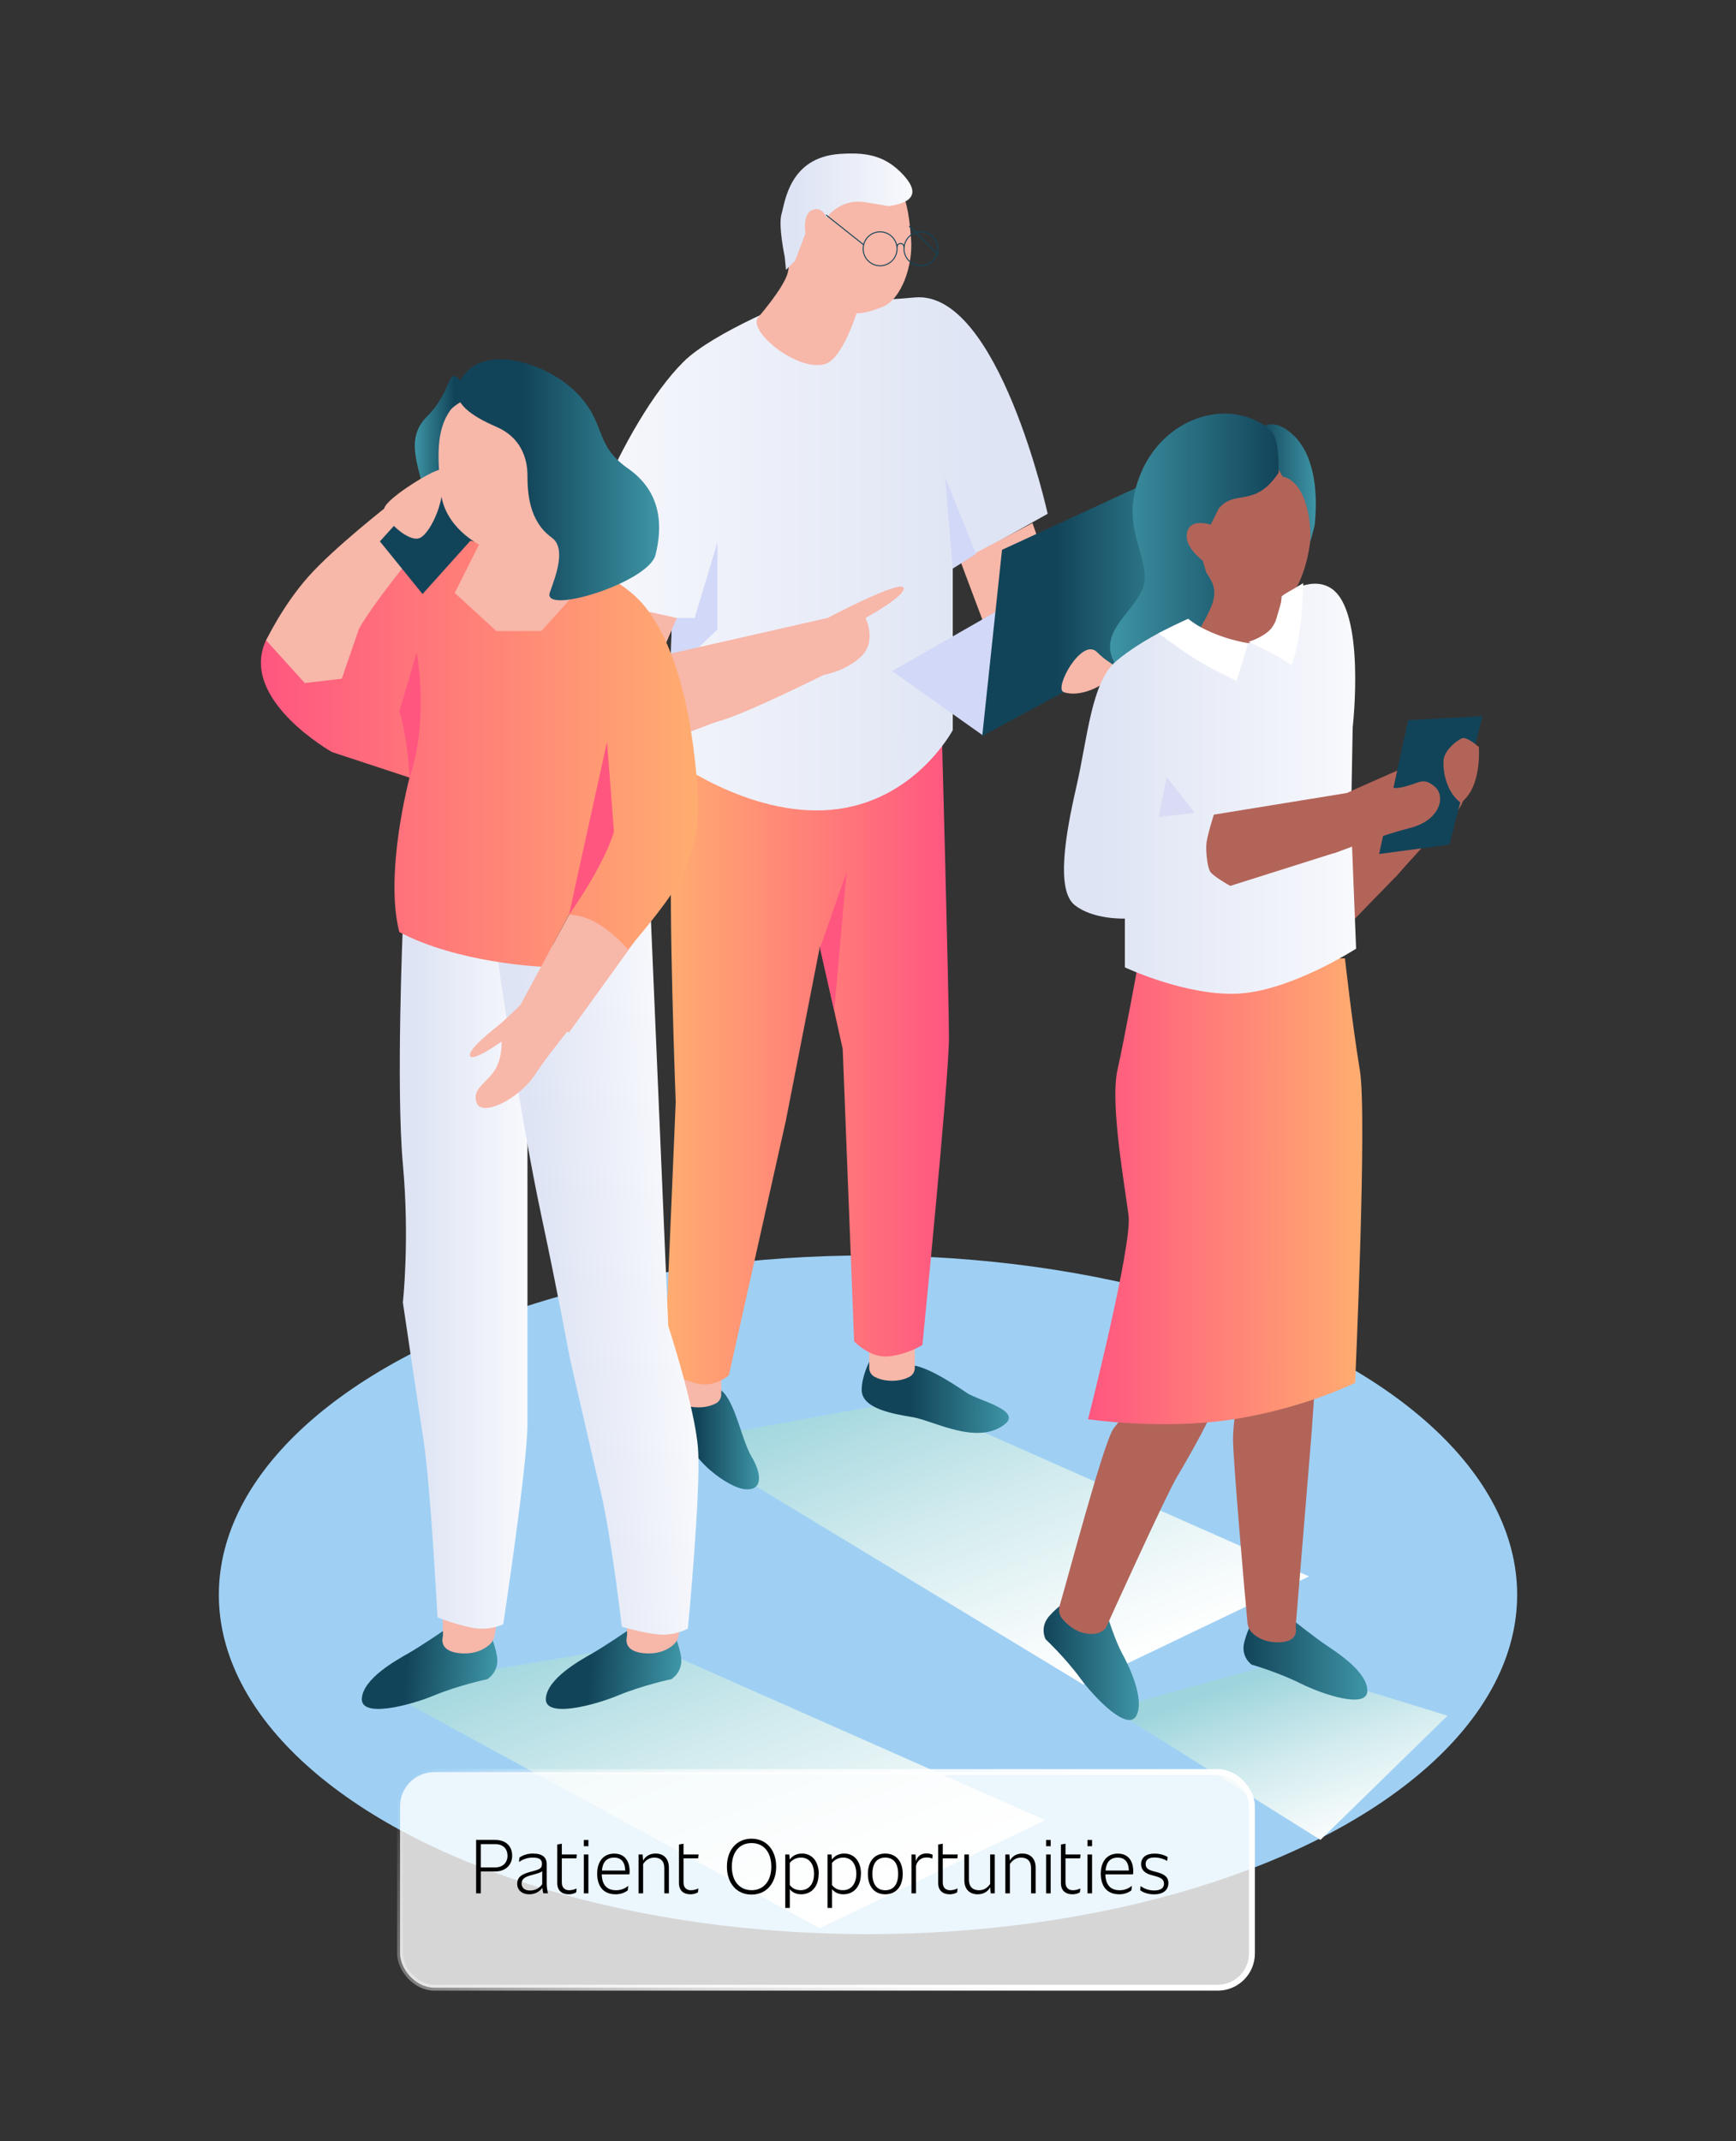 <?xml version="1.0" encoding="UTF-8"?>
<svg xmlns="http://www.w3.org/2000/svg" xmlns:xlink="http://www.w3.org/1999/xlink" viewBox="0 0 300 370">
  <rect x="0" y="0" width="300" height="370" fill="#333333" stroke="none"/>
  <defs>
    <style>
      .cls-1 {
        stroke: #124459;
        stroke-linecap: round;
        stroke-linejoin: round;
        stroke-width: .17px;
      }

      .cls-1, .cls-2 {
        fill: none;
      }

      .cls-2 {
        stroke: url(#linear-gradient-23);
        stroke-miterlimit: 10;
        stroke-width: 1.02px;
      }

      .cls-3 {
        fill: #d2d8f7;
      }

      .cls-4 {
        fill: url(#linear-gradient-8);
      }

      .cls-5 {
        fill: url(#linear-gradient-7);
      }

      .cls-6 {
        fill: url(#linear-gradient-5);
      }

      .cls-7 {
        fill: url(#linear-gradient-6);
      }

      .cls-8 {
        fill: url(#linear-gradient-9);
      }

      .cls-9 {
        fill: url(#linear-gradient-4);
      }

      .cls-10 {
        fill: url(#linear-gradient-2);
      }

      .cls-10, .cls-11, .cls-12 {
        mix-blend-mode: multiply;
      }

      .cls-11 {
        fill: url(#linear-gradient-3);
      }

      .cls-13 {
        opacity: .8;
      }

      .cls-13, .cls-14 {
        fill: #fff;
      }

      .cls-15 {
        isolation: isolate;
      }

      .cls-16 {
        fill: #f7b7a9;
      }

      .cls-17 {
        fill: #b26459;
      }

      .cls-18 {
        fill: #dadbf5;
      }

      .cls-19 {
        fill: url(#linear-gradient-10);
      }

      .cls-20 {
        fill: url(#linear-gradient-11);
      }

      .cls-21 {
        fill: url(#linear-gradient-12);
      }

      .cls-22 {
        fill: url(#linear-gradient-13);
      }

      .cls-23 {
        fill: url(#linear-gradient-19);
      }

      .cls-24 {
        fill: url(#linear-gradient-14);
      }

      .cls-25 {
        fill: url(#linear-gradient-21);
      }

      .cls-26 {
        fill: url(#linear-gradient-20);
      }

      .cls-27 {
        fill: url(#linear-gradient-22);
      }

      .cls-28 {
        fill: url(#linear-gradient-15);
      }

      .cls-29 {
        fill: url(#linear-gradient-16);
      }

      .cls-30 {
        fill: url(#linear-gradient-17);
      }

      .cls-31 {
        fill: url(#linear-gradient-18);
      }

      .cls-12 {
        fill: url(#linear-gradient);
      }

      .cls-32 {
        fill: #ff5680;
      }

      .cls-33 {
        fill: #9fd0f4;
      }

      .cls-34 {
        fill: #124459;
      }
    </style>
    <linearGradient id="linear-gradient" x1="-6496.51" y1="-233.99" x2="-6411.69" y2="-233.99" gradientTransform="translate(5513.27 3609.16) rotate(30) scale(1 .72) skewX(-30)" gradientUnits="userSpaceOnUse">
      <stop offset="0" stop-color="#9ed5dd"/>
      <stop offset=".45" stop-color="#d1ebee"/>
      <stop offset=".81" stop-color="#f2f9fa"/>
      <stop offset="1" stop-color="#fff"/>
    </linearGradient>
    <linearGradient id="linear-gradient-2" x1="-6523.43" y1="-318.02" x2="-6440.94" y2="-318.02" xlink:href="#linear-gradient"/>
    <linearGradient id="linear-gradient-3" x1="-7641.96" y1="-1293.53" x2="-7593.23" y2="-1293.53" gradientTransform="translate(5189.71 4078.46) rotate(30) scale(.9 .61) skewX(-30)" xlink:href="#linear-gradient"/>
    <linearGradient id="linear-gradient-4" x1="3357.25" y1="241.47" x2="3382.68" y2="241.47" gradientTransform="translate(3531.59) rotate(-180) scale(1 -1)" gradientUnits="userSpaceOnUse">
      <stop offset="0" stop-color="#3e95a6"/>
      <stop offset=".17" stop-color="#328092"/>
      <stop offset=".67" stop-color="#124459"/>
    </linearGradient>
    <linearGradient id="linear-gradient-5" x1="3400.42" y1="248.24" x2="3416.05" y2="248.24" xlink:href="#linear-gradient-4"/>
    <linearGradient id="linear-gradient-6" x1="3367.6" y1="181.38" x2="3416.78" y2="181.38" gradientTransform="translate(3531.59) rotate(-180) scale(1 -1)" gradientUnits="userSpaceOnUse">
      <stop offset="0" stop-color="#ff5680"/>
      <stop offset="1" stop-color="#ffad70"/>
    </linearGradient>
    <linearGradient id="linear-gradient-7" x1="3350.54" y1="95.7" x2="3433.18" y2="95.7" gradientTransform="translate(3531.59) rotate(-180) scale(1 -1)" gradientUnits="userSpaceOnUse">
      <stop offset=".12" stop-color="#dee4f4"/>
      <stop offset=".92" stop-color="#f6f7fc"/>
      <stop offset="1" stop-color="#f9fafd"/>
    </linearGradient>
    <linearGradient id="linear-gradient-8" x1="3322.84" y1="102.88" x2="3361.85" y2="102.88" gradientTransform="translate(3531.59) rotate(-180) scale(1 -1)" gradientUnits="userSpaceOnUse">
      <stop offset="0" stop-color="#3e95a6"/>
      <stop offset=".17" stop-color="#328092"/>
      <stop offset=".67" stop-color="#124459"/>
    </linearGradient>
    <linearGradient id="linear-gradient-9" x1="134.89" y1="36.59" x2="157.67" y2="36.59" gradientTransform="matrix(1,0,0,1,0,0)" xlink:href="#linear-gradient-7"/>
    <linearGradient id="linear-gradient-10" x1="190.4" y1="83.53" x2="200.39" y2="83.53" gradientTransform="translate(27)" gradientUnits="userSpaceOnUse">
      <stop offset="0" stop-color="#124459"/>
      <stop offset="1" stop-color="#3e95a6"/>
    </linearGradient>
    <linearGradient id="linear-gradient-11" x1="2738.25" y1="98.57" x2="2767.42" y2="98.57" gradientTransform="translate(2959.22) rotate(-180) scale(1 -1)" xlink:href="#linear-gradient-10"/>
    <linearGradient id="linear-gradient-12" x1="187.89" y1="286.49" x2="209.29" y2="286.49" xlink:href="#linear-gradient-10"/>
    <linearGradient id="linear-gradient-13" x1="153.35" y1="286.66" x2="169.82" y2="286.66" xlink:href="#linear-gradient-10"/>
    <linearGradient id="linear-gradient-14" x1="161.04" y1="205.85" x2="208.42" y2="205.85" gradientTransform="translate(27)" xlink:href="#linear-gradient-6"/>
    <linearGradient id="linear-gradient-15" x1="2724.87" y1="136.29" x2="2775.36" y2="136.29" gradientTransform="translate(2959.22) rotate(-180) scale(1 -1)" gradientUnits="userSpaceOnUse">
      <stop offset="0" stop-color="#f9fafd"/>
      <stop offset=".08" stop-color="#f6f7fc"/>
      <stop offset=".88" stop-color="#dee4f4"/>
    </linearGradient>
    <linearGradient id="linear-gradient-16" x1="8260.89" y1="844.96" x2="8283.79" y2="844.96" gradientTransform="translate(8385.27 25.26) rotate(-175.98) scale(1 -1)" xlink:href="#linear-gradient-4"/>
    <linearGradient id="linear-gradient-17" x1="8229.16" y1="842.73" x2="8252.07" y2="842.73" gradientTransform="translate(8385.27 25.26) rotate(-175.98) scale(1 -1)" xlink:href="#linear-gradient-4"/>
    <linearGradient id="linear-gradient-18" x1="-4958.47" y1="220.66" x2="-4936.4" y2="220.66" gradientTransform="translate(5027.55)" xlink:href="#linear-gradient-7"/>
    <linearGradient id="linear-gradient-19" x1="-4354.42" y1="-217.39" x2="-4326.51" y2="-217.39" gradientTransform="translate(4448.58 100.59) rotate(-4.46)" xlink:href="#linear-gradient-7"/>
    <linearGradient id="linear-gradient-20" x1="-4982.46" y1="129.3" x2="-4906.94" y2="129.3" gradientTransform="translate(5027.55)" xlink:href="#linear-gradient-6"/>
    <linearGradient id="linear-gradient-21" x1="-4955.87" y1="79.25" x2="-4945.69" y2="79.25" gradientTransform="translate(5027.55)" gradientUnits="userSpaceOnUse">
      <stop offset="0" stop-color="#3e95a6"/>
      <stop offset=".17" stop-color="#328092"/>
      <stop offset=".67" stop-color="#124459"/>
    </linearGradient>
    <linearGradient id="linear-gradient-22" x1="8371.88" y1="82.9" x2="8406.81" y2="82.9" gradientTransform="translate(8485.78) rotate(-180) scale(1 -1)" xlink:href="#linear-gradient-8"/>
    <linearGradient id="linear-gradient-23" x1="87.74" y1="284.16" x2="197.73" y2="365.52" gradientUnits="userSpaceOnUse">
      <stop offset="0" stop-color="#fff" stop-opacity="0"/>
      <stop offset="0" stop-color="#fff" stop-opacity="0"/>
      <stop offset=".08" stop-color="#fff" stop-opacity=".21"/>
      <stop offset=".17" stop-color="#fff" stop-opacity=".4"/>
      <stop offset=".26" stop-color="#fff" stop-opacity=".56"/>
      <stop offset=".35" stop-color="#fff" stop-opacity=".7"/>
      <stop offset=".45" stop-color="#fff" stop-opacity=".81"/>
      <stop offset=".56" stop-color="#fff" stop-opacity=".89"/>
      <stop offset=".67" stop-color="#fff" stop-opacity=".95"/>
      <stop offset=".81" stop-color="#fff" stop-opacity=".99"/>
      <stop offset="1" stop-color="#fff"/>
    </linearGradient>
  </defs>
  <g class="cls-15">
    <g id="Layer_1">
      <g>
        <g>
          <ellipse class="cls-33" cx="150" cy="275.58" rx="112.18" ry="58.64"/>
          <polygon class="cls-12" points="141.63 333.2 65.65 291.77 111.71 284.01 180.64 314.52 141.63 333.2"/>
          <polygon class="cls-10" points="187.21 291.08 117.8 249.05 157.3 241.88 226.22 272.4 187.21 291.08"/>
          <polygon class="cls-11" points="228.19 317.93 192.11 295.3 220.65 287.39 250.15 296.47 228.19 317.93"/>
          <g>
            <g>
              <path class="cls-9" d="M158.09,235.98c2.95.59,7.33,3.6,9.1,4.78,1.77,1.18,9.43,2.94,6.49,5.31-4.72,3.8-12.38-.59-15.92-1.18-3.54-.59-8.85-1.5-8.85-4.72,0-2.36,1.31-4.85,1.31-4.85l7.87.66Z"/>
              <path class="cls-6" d="M124.62,240.24c2.48,1.98,3.5,8.54,5.27,11.49,1.77,2.95,1.97,5.9-1.14,5.61-2.42-.22-7.08-3.54-8.85-6.49-1.77-2.95-5.31-6.49-4.13-8.85,1.18-2.36,5.9-4.13,8.85-1.77Z"/>
              <path class="cls-16" d="M158.09,226.14v10.22c0,.66-.36,1.27-.94,1.56-.66.34-1.65.68-3,.68s-2.34-.34-3-.68c-.58-.3-.94-.91-.94-1.56v-9.56l7.87-.66Z"/>
              <path class="cls-16" d="M124.64,230.73v10.22c0,.66-.36,1.27-.94,1.56-.66.34-1.65.68-3,.68s-2.34-.34-3-.68c-.58-.3-.94-.91-.94-1.56v-9.56l7.87-.66Z"/>
              <path class="cls-7" d="M162.68,123.54s1.31,48.53,1.31,55.75-4.59,53.12-4.59,53.12c0,0-2.62,1.67-5.9,1.97-3.28.29-5.9-2.62-5.9-2.62l-1.97-50.5-3.94-17.71-5.9,30.17-9.84,43.94s-2.62,2.33-5.9,1.31c-3.28-1.02-5.25-1.97-5.25-1.97l1.97-46.57s-1.31-34.76-.66-44.6c.66-9.84,3.28-19.68,3.28-19.68l43.29-2.62Z"/>
              <path class="cls-5" d="M138.42,51.39s-15.08,5.9-20.33,11.15c-5.25,5.25-10.49,14.43-14.43,23.61-3.94,9.18-5.25,16.4-5.25,16.4l17.71,4.59-.66,23.61s13.77,10.49,28.2,9.18c14.43-1.31,20.99-13.77,20.99-13.77v-28.2l16.4-9.18s-8.53-38.7-22.95-37.38c-14.43,1.31-19.68,0-19.68,0Z"/>
              <polygon class="cls-16" points="165.96 96.94 171.87 112.68 182.36 101.53 178.42 90.38 165.96 96.94"/>
              <polygon class="cls-3" points="169.9 127.11 154.16 115.96 177.11 102.84 169.9 127.11"/>
              <polygon class="cls-4" points="208.75 78.58 203.96 108.7 169.74 127.18 173.16 95.01 208.75 78.58"/>
              <path class="cls-16" d="M157.44,41.19c.39,4.6-1.64,10.53-4.92,11.84-3.28,1.31-4.5,1.09-4.5,1.09,0,0-2.41,7.75-5.33,8.75-4.52,1.54-13.12-5.25-11.81-7.87,0,0,4.6-5.25,5.25-7.87,1.13-4.58-1.22-17.74,10.38-19.07,9.81-1.12,10.49,7.93,10.93,13.13Z"/>
              <path class="cls-8" d="M153.59,35.62c5.61-.8,4.56-3.39,2.03-5.89-3.02-2.99-6.28-3.42-10.52-3.13-8.7.61-9.44,8.34-10.04,10.36-.6,2.03.55,7.43.55,7.43l.22,2.25,1.57-1.58,1.8-4.73s-.6-3.38,1.2-4.05c1.8-.68,2.4,1.35,2.4,1.35,0,0,2.4-3.38,6.59-2.7l4.19.68Z"/>
              <polygon class="cls-3" points="123.99 93.66 120.05 106.78 116.12 106.78 115.86 116.58 123.99 108.75 123.99 93.66"/>
              <polygon class="cls-3" points="164.65 98.25 163.34 82.51 168.68 95.7 164.65 98.25"/>
              <polygon class="cls-32" points="141.7 163.84 146.29 150.72 144.16 174.63 141.7 163.84"/>
              <path class="cls-16" d="M116.96,106.78l-2.81,6.56,28.86-6.56s12.46-6.56,13.12-5.25c.66,1.31-6.56,5.25-6.56,5.25,0,0,1.97,3.94-.66,6.56-2.62,2.62-6.56,3.28-6.56,3.28,0,0-13.12,6.56-17.71,7.87-4.59,1.31-16.4,7.21-20.99,5.25-4.59-1.97-4.59-13.77-3.28-19.68.46-2.08.95-4.47,1.38-6.64l15.2,3.36Z"/>
              <path class="cls-16" d="M183.8,119.58c-1.72-.63,3.15-9.53,5.77-6.9,2.62,2.62,3.94,1.97,2.62,3.94-1.31,1.97-5.64,3.97-8.4,2.97Z"/>
            </g>
            <g>
              <circle class="cls-1" cx="152.09" cy="42.99" r="2.93"/>
              <circle class="cls-1" cx="159.15" cy="42.99" r="2.93"/>
              <line class="cls-1" x1="142.8" y1="37.18" x2="149.24" y2="42.29"/>
              <line class="cls-1" x1="157.16" y1="39.12" x2="162.08" y2="43.99"/>
            </g>
            <path class="cls-1" d="M156.22,42.67c0-.33-.27-.6-.6-.6s-.6.27-.6.6"/>
          </g>
          <g>
            <path class="cls-17" d="M221.35,153.34l14.48-8.96c.66-.93,8.09-10.5,8.09-10.5l.75,2.59s-.22,1,1.74-.79c1.96-1.8,2-2.95,4.53-2.43,2.53.52,3.59,4.7-.33,8.29-3.32,3.04-7.83,8.19-9.14,9.69h0s-.05.05-.05.05c-.21.24-.33.39-.33.39l-.03-.03-13.08,13.46s-1.88-2.29-2.64-2.86c-.93-.69-2.21-2.71-2.7-3.76-.56-1.2-1.29-5.14-1.29-5.14Z"/>
            <path class="cls-17" d="M206.46,80.31s-2.18,1.37-3.56,8.98c-.64,3.53,3.76,8.66,5.64,13.15,2.16,5.17-10.94,6.82-7.61,8.3,6.22,2.77,24.9,2.07,24.9-1.38,0-1.58-5.93-3.06-3.46-5.53,3.46-3.46,4.54-11.15,4.17-14.52-.69-6.22-.58-12.66-9.13-12.56-8.54.1-10.95,3.57-10.95,3.57Z"/>
            <path class="cls-19" d="M227.2,90.68c.64-6.45-.29-12.68-4.16-15.9-3.87-3.22-5.65-.14-5.65-.14l4.27,7.74s3.19.18,4.41,6.29c.29,1.46.51,3.53.31,5.08.47-1.47.82-3.07.82-3.07Z"/>
            <path class="cls-20" d="M197.36,81.28c3.96-8.74,13.75-12.23,20.74-8.04,2.47,1.48,2.8,2.8,2.87,8.44-4.15,6.22-7.61,2.77-10.37,6.22l-1.38,2.77s-4.15-1.45-4.15,2.07c0,2.07,2.77,4.15,2.77,4.15l.64,2.08c.19.28.38.56.54.83,2.1,3.5,0,5.59-3.91,12.87-3.91,7.28,1.82,13,1.82,13,0,0-11.19-3.5-14.68-11.89-2.31-5.55,5.59-9.09,5.59-13.98s-4.43-9.79-.46-18.53Z"/>
            <path class="cls-21" d="M216.95,279.27s-1.29,1.93-1.93,4.51c-.64,2.58,1.29,3.87,1.29,3.87,0,0,4.51,1.29,8.38,3.22,3.87,1.93,11.6,4.51,11.6,1.29s-5.08-6.52-7.01-7.81c-1.93-1.29-5.53-4.15-5.53-4.15l-6.79-.94Z"/>
            <path class="cls-22" d="M185.12,276.12s-2.03,1.13-3.79,3.12c-1.75,2-.63,4.03-.63,4.03,0,0,3.42,3.21,5.97,6.71,2.55,3.49,8.25,9.33,9.72,6.46,1.48-2.86-1.33-8.67-2.46-10.7-1.13-2.03-2.52-6.37-2.52-6.37l-6.3-3.25Z"/>
            <path class="cls-17" d="M196.97,219.1l.64,21.27s-3.22,3.87-5.16,6.45c-1.69,2.25-7.81,25.5-9.33,30.64-.23.79-.07,1.66.47,2.28.82.97,2.25,2.25,4.18,2.54,2.61.39,3.38-1.08,3.38-1.08,0,0,10.31-22.78,12.25-26,1.93-3.22,7.09-12.25,7.09-14.18s1.29-21.92,1.29-21.92h-14.83Z"/>
            <path class="cls-17" d="M214.37,222.33v16.76s-1.29,5.8-1.29,9.67c0,3.46,2.07,27.29,2.5,31.66.06.64.33,1.25.78,1.7.74.74,2.14,1.67,4.46,1.67,3.09,0,3.21-1.65,3.13-2.31-.02-.21-.04-.43-.02-.64l2.69-32.72.64-9.03,3.87-21.27-16.76,4.51Z"/>
            <path class="cls-24" d="M196.77,166.07s-2.38,13.07-3.67,18.87c-1.29,5.8,1.29,19.98,1.93,25.14.64,5.16-7,35.16-7,35.16,0,0,12.92,1.93,25.17,0,12.25-1.93,20.98-6.29,20.98-6.29,0,0,2.11-46.27.82-54.01-1.29-7.74-2.58-19.34-2.58-19.34l-35.65.47Z"/>
            <path class="cls-28" d="M186.01,135.94c1.93-8.38,2.58-17.96,6.77-21.6,4.84-4.19,12.57-7.41,12.57-7.41,0,0,7.09,5.8,11.6,3.87,4.51-1.93,4.51-7.74,4.51-7.74,0,0,4.81-3.74,8.48-1.46,6.16,3.8,3.82,24.08,3.82,24.08l-.29,16.08.88,22.17s-10.96,7.09-19.98,7.74c-9.03.64-19.98-4.51-19.98-4.51v-8.43s-5.46.23-8.68-2.34c-3.22-2.58-1.63-12.06.3-20.44Z"/>
            <path class="cls-14" d="M200.21,109.42c1.71,1.3,6.22,4.62,9.45,6.23l4.06,2.03,1.98-6.55s-4.58-.61-8.85-3.12c-.54-.31-1.08-.66-1.6-1.04l-5.03,2.44Z"/>
            <path class="cls-14" d="M225.21,100.78s0,8.79-2.03,14.2c-2.7-2.03-7.44-4.06-7.44-4.06,0,0,4.06-1.21,4.73-3.65s1.35-4.47,1.35-4.47l3.38-2.03Z"/>
            <polygon class="cls-18" points="201.62 134.25 206.46 140.48 200.23 141.17 201.62 134.25"/>
            <polygon class="cls-34" points="256.21 123.75 250.47 145.95 238.33 147.57 243.34 124.44 256.21 123.75"/>
            <path class="cls-17" d="M209.77,140.77l22.99-3.74c1.02-.5,8.69-3.87,8.69-3.87l-.57,2.63s-.67.78,1.91.13c2.58-.65,3.16-1.65,5.14,0,1.98,1.66.93,5.84-4.23,7.14-4.37,1.1-10.78,3.5-12.64,4.2h0s-.07.02-.07.02c-.3.11-.48.18-.48.18v-.04s-17.9,5.66-17.9,5.66c0,0-3.15-1.73-3.55-2.59-.49-1.05-.66-3.43-.59-4.59.08-1.32,1.3-5.14,1.3-5.14Z"/>
            <path class="cls-17" d="M255.57,129.09s-2.11-1.9-2.97-1.5c-.86.4-3.09,2.06-3.15,3.95,0,0-.29,4.64,2.97,7.18,3.72-2.66,3.14-9.62,3.14-9.62Z"/>
          </g>
          <g>
            <path class="cls-29" d="M84.14,281.17s1.23,2.16,1.73,4.96c.49,2.8-1.67,4.03-1.67,4.03,0,0-4.91,1.04-9.19,2.81-4.27,1.77-12.73,3.95-12.48.51.24-3.44,5.91-6.58,8.07-7.81,2.16-1.23,6.22-4.01,6.22-4.01l7.32-.49Z"/>
            <path class="cls-16" d="M76.47,277.56l.09,4.75c0,.23-.02.46-.07.68-.13.7-.13,2.47,3.17,2.7,2.48.17,4.03-.71,4.88-1.45.52-.45.85-1.08.96-1.76.12-.72.32-1.88.57-3.33-3.22-.41-6.42-.95-9.6-1.6Z"/>
            <path class="cls-30" d="M115.94,281.17s1.23,2.16,1.73,4.96c.49,2.8-1.67,4.03-1.67,4.03,0,0-4.91,1.04-9.19,2.81-4.27,1.77-12.73,3.95-12.48.51.24-3.44,5.91-6.58,8.07-7.81,2.16-1.23,6.22-4.01,6.22-4.01l7.32-.49Z"/>
            <path class="cls-16" d="M108.28,277.56l.09,4.75c0,.23-.02.46-.07.68-.13.7-.13,2.47,3.17,2.7,2.48.17,4.03-.71,4.88-1.45.52-.45.85-1.08.96-1.76.12-.72.32-1.88.57-3.33-3.22-.41-6.42-.95-9.6-1.6Z"/>
            <path class="cls-31" d="M69.62,159.87s-1.2,28.11,0,41.27c1.2,13.16,0,23.92,0,23.92,0,0,2.39,16.15,3.59,23.92,1.2,7.77,2.39,30.5,2.39,30.5,0,0,2.99,1.2,5.98,1.79,2.99.6,5.38-.6,5.38-.6,0,0,4.19-27.51,4.19-34.69,0-7.18,0-25.12,0-25.12v-61s-21.53,0-21.53,0Z"/>
            <path class="cls-23" d="M86.08,166.23s3.84,26.88,7.51,44.02c2.76,12.92,4.85,24.27,4.85,24.27,0,0,3.64,15.91,5.44,23.57,1.8,7.66,3.58,23,3.58,23,0,0,3.07.96,6.1,1.32,3.03.36,5.32-1.01,5.32-1.01,0,0,2.29-24.01,1.74-31.16-.56-7.16-5.14-21.13-5.14-21.13l-3.03-71.03-26.36,8.16Z"/>
            <polygon class="cls-16" points="98.33 158.08 89.95 173.63 98.33 178.41 109.76 162.58 106.1 158.08 102.51 156.28 98.33 158.08"/>
            <path class="cls-26" d="M75.6,91.69c4.22,1.06,7.77,2.39,7.77,2.39,0,0-2.39,8.97,4.19,10.77,6.58,1.79,9.57-8.37,9.57-8.37,0,0,9.57,2.39,14.35,8.37,4.78,5.98,7.19,15.45,8.37,24.52,1.79,13.76,0,16.15-1.2,20.33-1.2,4.19-10.17,14.35-10.17,14.35,0,0-4.78-5.98-10.17-5.98l-4.78,8.97s-14.35-.6-24.52-5.98c-2.64-10.18,1.76-26.69,1.76-26.69l-13.39-4.41s-16.19-9.1-11.41-19.32c1.85-3.94,8.86-1.23,8.86-1.23,0,0,.69,2.55,3.68-4.62,2.99-7.18,12.3-14.31,17.08-13.11Z"/>
            <path class="cls-32" d="M72.01,112.76l-2.99,10.17s1.33,3.61,1.76,11.44c3.44-10.24,1.23-21.61,1.23-21.61Z"/>
            <path class="cls-32" d="M98.33,158.08s5.98-8.37,7.77-14.35l-1.2-15.55-6.58,29.9Z"/>
            <path class="cls-16" d="M93.12,170.54s-5.41,5.37-6.73,6.43c-1.32,1.06-5.64,4.47-5.16,5.51.48,1.04,5.44-2.49,5.44-2.49,0,0,.21,2.83-1.24,5.04-1.46,2.21-3.95,3.17-3.05,5.57.91,2.4,7.22-.57,10.13-4.98,2.91-4.42,8.46-10.94,8.46-10.94l-7.85-4.14Z"/>
            <path class="cls-16" d="M61.97,108.78s1.36-2.73,7.01-9.88c4.84-6.12,8.01-8.99,8.01-8.99l-9.81-2.65s-9.43,7.36-13.87,12.36c-4.45,4.99-7.32,11.03-7.32,11.03l6.68,7.38,6.4-.75,2.92-8.5Z"/>
            <path class="cls-25" d="M79.19,70.76c-1.79,2.39-2.99,4.78-2.99,10.77,0,5.98,2.08,8.44,5.67,12.02-5.65-1.41-9.32-1.18-9.32-1.18,0,0,1.86-1.28,1.26-4.87-1.09-6.52-4.19-11.36,0-15.55,4.19-4.19,3.59-8.37,5.38-6.58,1.79,1.79,0,5.38,0,5.38Z"/>
            <polygon class="cls-34" points="77.78 80.14 65.65 93.55 73.02 102.65 84.31 90.07 77.78 80.14"/>
            <path class="cls-16" d="M77.83,70.87c-2.53,3.53-2.23,8.26-1.63,14.25.6,5.98,6.58,8.97,6.58,8.97l-4.19,8.37,7.18,6.58h7.77s5.98-6.58,5.98-6.58c0,0-2.99-10.17-2.99-14.95,0-4.78-2.99-14.95-2.99-14.95l-10.77-4.78s-4.07,1.88-4.95,3.1Z"/>
            <path class="cls-27" d="M79.19,66.57c-1.16,3.01,2.39,5.38,6.58,7.18s5.38,5.38,5.38,8.37c0,2.99.26,7.96,4.19,10.77,2.62,1.87.58,6.92-.32,9.49-1.4,3.99,17.07-1.72,18.26-6.5,1.2-4.78,1.2-10.77-4.78-14.95-5.98-4.19-3.59-7.77-8.97-13.16-5.38-5.38-17.34-8.97-20.33-1.2Z"/>
            <path class="cls-16" d="M76.27,81.24c-.22-.84-9.63,4.85-9.87,6.64-.25,1.79,4.22,5.96,6.15,5.08,1.93-.87,4.91-7.23,3.72-11.73Z"/>
          </g>
        </g>
        <rect class="cls-2" x="69.13" y="306.21" width="147.22" height="37.26" rx="5.92" ry="5.92"/>
        <rect class="cls-13" x="69.13" y="306.21" width="147.22" height="37.26" rx="5.92" ry="5.92"/>
        <g>
          <path d="M88.51,320.68c0,1.55-1.14,2.7-2.9,2.7h-2.52v3.79h-.81v-9.24h3.29c1.86,0,2.94,1.1,2.94,2.74ZM87.7,320.68c0-1.25-.8-2.02-2.13-2.02h-2.48v4.03h2.48c1.33,0,2.13-.85,2.13-2.01Z"/>
          <path d="M93.89,327.17c-.07-.3-.13-.62-.17-.96-.5.7-1.3,1.12-2.27,1.12-1.26,0-2.07-.76-2.07-1.78,0-1.22.77-1.69,2.28-2.1l.73-.2c.92-.25,1.27-.49,1.27-1.17s-.35-1.09-1.56-1.09c-.88,0-1.65.22-2.41.76l.07-.76c.67-.47,1.48-.7,2.32-.7,1.65,0,2.4.64,2.4,1.85v3.33c0,.64.09,1.17.21,1.69h-.8ZM93.7,325.58v-2.23c-.29.21-.7.35-1.21.49l-.58.16c-1.1.29-1.77.6-1.77,1.5,0,.72.56,1.18,1.44,1.18.94,0,1.72-.46,2.11-1.09Z"/>
          <path d="M98.36,326.63c.49,0,.91-.13,1.29-.31l-.07.67c-.38.24-.87.34-1.29.34-1.17,0-1.99-.62-1.99-1.93v-6.68l.79-.13v1.86h2.6l-.08.67h-2.52v4.19c0,1,.66,1.32,1.27,1.32Z"/>
          <path d="M100.89,317.94h.79v1.08h-.79v-1.08ZM100.89,320.45h.79v6.72h-.79v-6.72Z"/>
          <path d="M108.77,323.89h-4.78c.04,1.71.8,2.74,2.47,2.74.75,0,1.5-.24,2.11-.77l-.08.79c-.66.5-1.39.68-2.1.68-2.15,0-3.19-1.42-3.19-3.57s1.14-3.46,2.93-3.46,2.68,1.22,2.68,3.11c0,.14-.03.35-.04.49ZM104.02,323.22h4.03c-.05-1.39-.62-2.23-1.93-2.23s-1.98.81-2.1,2.23Z"/>
          <path d="M115.59,322.72v4.45h-.79v-4.36c0-1.17-.6-1.82-1.73-1.82-.79,0-1.42.37-1.93,1.1v5.08h-.79v-6.72h.7l.08,1.06c.46-.83,1.23-1.22,2.16-1.22,1.36,0,2.3.83,2.3,2.43Z"/>
          <path d="M119.39,326.63c.49,0,.91-.13,1.29-.31l-.07.67c-.38.24-.87.34-1.29.34-1.17,0-1.99-.62-1.99-1.93v-6.68l.79-.13v1.86h2.6l-.08.67h-2.52v4.19c0,1,.66,1.32,1.27,1.32Z"/>
          <path d="M125.62,322.55c0-2.85,1.67-4.83,4.25-4.83s4.26,1.98,4.26,4.83-1.68,4.83-4.26,4.83-4.25-1.98-4.25-4.83ZM133.29,322.55c0-2.44-1.26-4.07-3.41-4.07s-3.41,1.61-3.41,4.07,1.29,4.07,3.41,4.07,3.41-1.61,3.41-4.07Z"/>
          <path d="M141.47,323.81c0,2.13-1.19,3.52-3.04,3.52-.8,0-1.48-.3-1.94-.88v3.24h-.79v-9.24h.7l.07.88c.45-.64,1.18-1.04,2.13-1.04,1.75,0,2.89,1.39,2.89,3.52ZM140.68,323.81c0-1.69-.83-2.82-2.24-2.82-.84,0-1.52.35-1.96.93v3.8c.43.6,1.1.9,1.89.9,1.43,0,2.31-1.13,2.31-2.82Z"/>
          <path d="M148.77,323.81c0,2.13-1.19,3.52-3.04,3.52-.8,0-1.48-.3-1.94-.88v3.24h-.79v-9.24h.7l.07.88c.45-.64,1.18-1.04,2.13-1.04,1.75,0,2.89,1.39,2.89,3.52ZM147.98,323.81c0-1.69-.83-2.82-2.24-2.82-.84,0-1.52.35-1.96.93v3.8c.43.6,1.1.9,1.89.9,1.43,0,2.31-1.13,2.31-2.82Z"/>
          <path d="M149.98,323.81c0-2.14,1.1-3.52,3-3.52s3.02,1.38,3.02,3.52-1.12,3.52-3.02,3.52-3-1.38-3-3.52ZM155.21,323.81c0-1.8-.76-2.82-2.23-2.82s-2.22,1.02-2.22,2.82.79,2.82,2.22,2.82,2.23-1.02,2.23-2.82Z"/>
          <path d="M161.17,320.51l-.05.64c-.31-.12-.64-.18-1.01-.18-1.01,0-1.61.63-1.81,1.44v4.76h-.79v-6.72h.7l.07,1.17c.26-.84.81-1.35,1.85-1.35.43,0,.77.09,1.05.24Z"/>
          <path d="M164.19,326.63c.49,0,.91-.13,1.29-.31l-.07.67c-.38.24-.87.34-1.29.34-1.17,0-1.99-.62-1.99-1.93v-6.68l.79-.13v1.86h2.6l-.08.67h-2.52v4.19c0,1,.66,1.32,1.27,1.32Z"/>
          <path d="M171.9,320.45v6.72h-.7l-.08-1.05c-.46.81-1.22,1.21-2.17,1.21-1.35,0-2.3-.83-2.3-2.43v-4.45h.79v4.36c0,1.17.62,1.82,1.75,1.82.79,0,1.42-.37,1.92-1.09v-5.09h.79Z"/>
          <path d="M178.97,322.72v4.45h-.79v-4.36c0-1.17-.6-1.82-1.73-1.82-.79,0-1.42.37-1.93,1.1v5.08h-.79v-6.72h.7l.08,1.06c.46-.83,1.23-1.22,2.16-1.22,1.36,0,2.3.83,2.3,2.43Z"/>
          <path d="M180.78,317.94h.79v1.08h-.79v-1.08ZM180.78,320.45h.79v6.72h-.79v-6.72Z"/>
          <path d="M185.4,326.63c.49,0,.91-.13,1.29-.31l-.07.67c-.38.24-.87.34-1.29.34-1.17,0-1.99-.62-1.99-1.93v-6.68l.79-.13v1.86h2.6l-.08.67h-2.52v4.19c0,1,.66,1.32,1.27,1.32Z"/>
          <path d="M187.93,317.94h.79v1.08h-.79v-1.08ZM187.93,320.45h.79v6.72h-.79v-6.72Z"/>
          <path d="M195.8,323.89h-4.78c.04,1.71.8,2.74,2.47,2.74.75,0,1.5-.24,2.11-.77l-.08.79c-.66.5-1.39.68-2.1.68-2.15,0-3.19-1.42-3.19-3.57s1.14-3.46,2.93-3.46,2.68,1.22,2.68,3.11c0,.14-.03.35-.04.49ZM191.05,323.22h4.03c-.05-1.39-.62-2.23-1.93-2.23s-1.98.81-2.1,2.23Z"/>
          <path d="M201.14,325.47c0-.72-.5-1.01-1.56-1.3l-.56-.15c-1.06-.27-1.82-.83-1.82-1.9,0-1.18.88-1.82,2.32-1.82.88,0,1.64.22,2.26.58l-.08.68c-.68-.39-1.44-.59-2.2-.59-1.04,0-1.52.41-1.52,1.13,0,.76.51,1.01,1.36,1.25l.54.14c1.29.35,2.03.8,2.03,1.92,0,1.23-.96,1.93-2.47,1.93-.84,0-1.75-.22-2.4-.71l.07-.72c.66.49,1.48.76,2.34.76,1.13,0,1.71-.42,1.71-1.19Z"/>
        </g>
      </g>
    </g>
  </g>
</svg>
